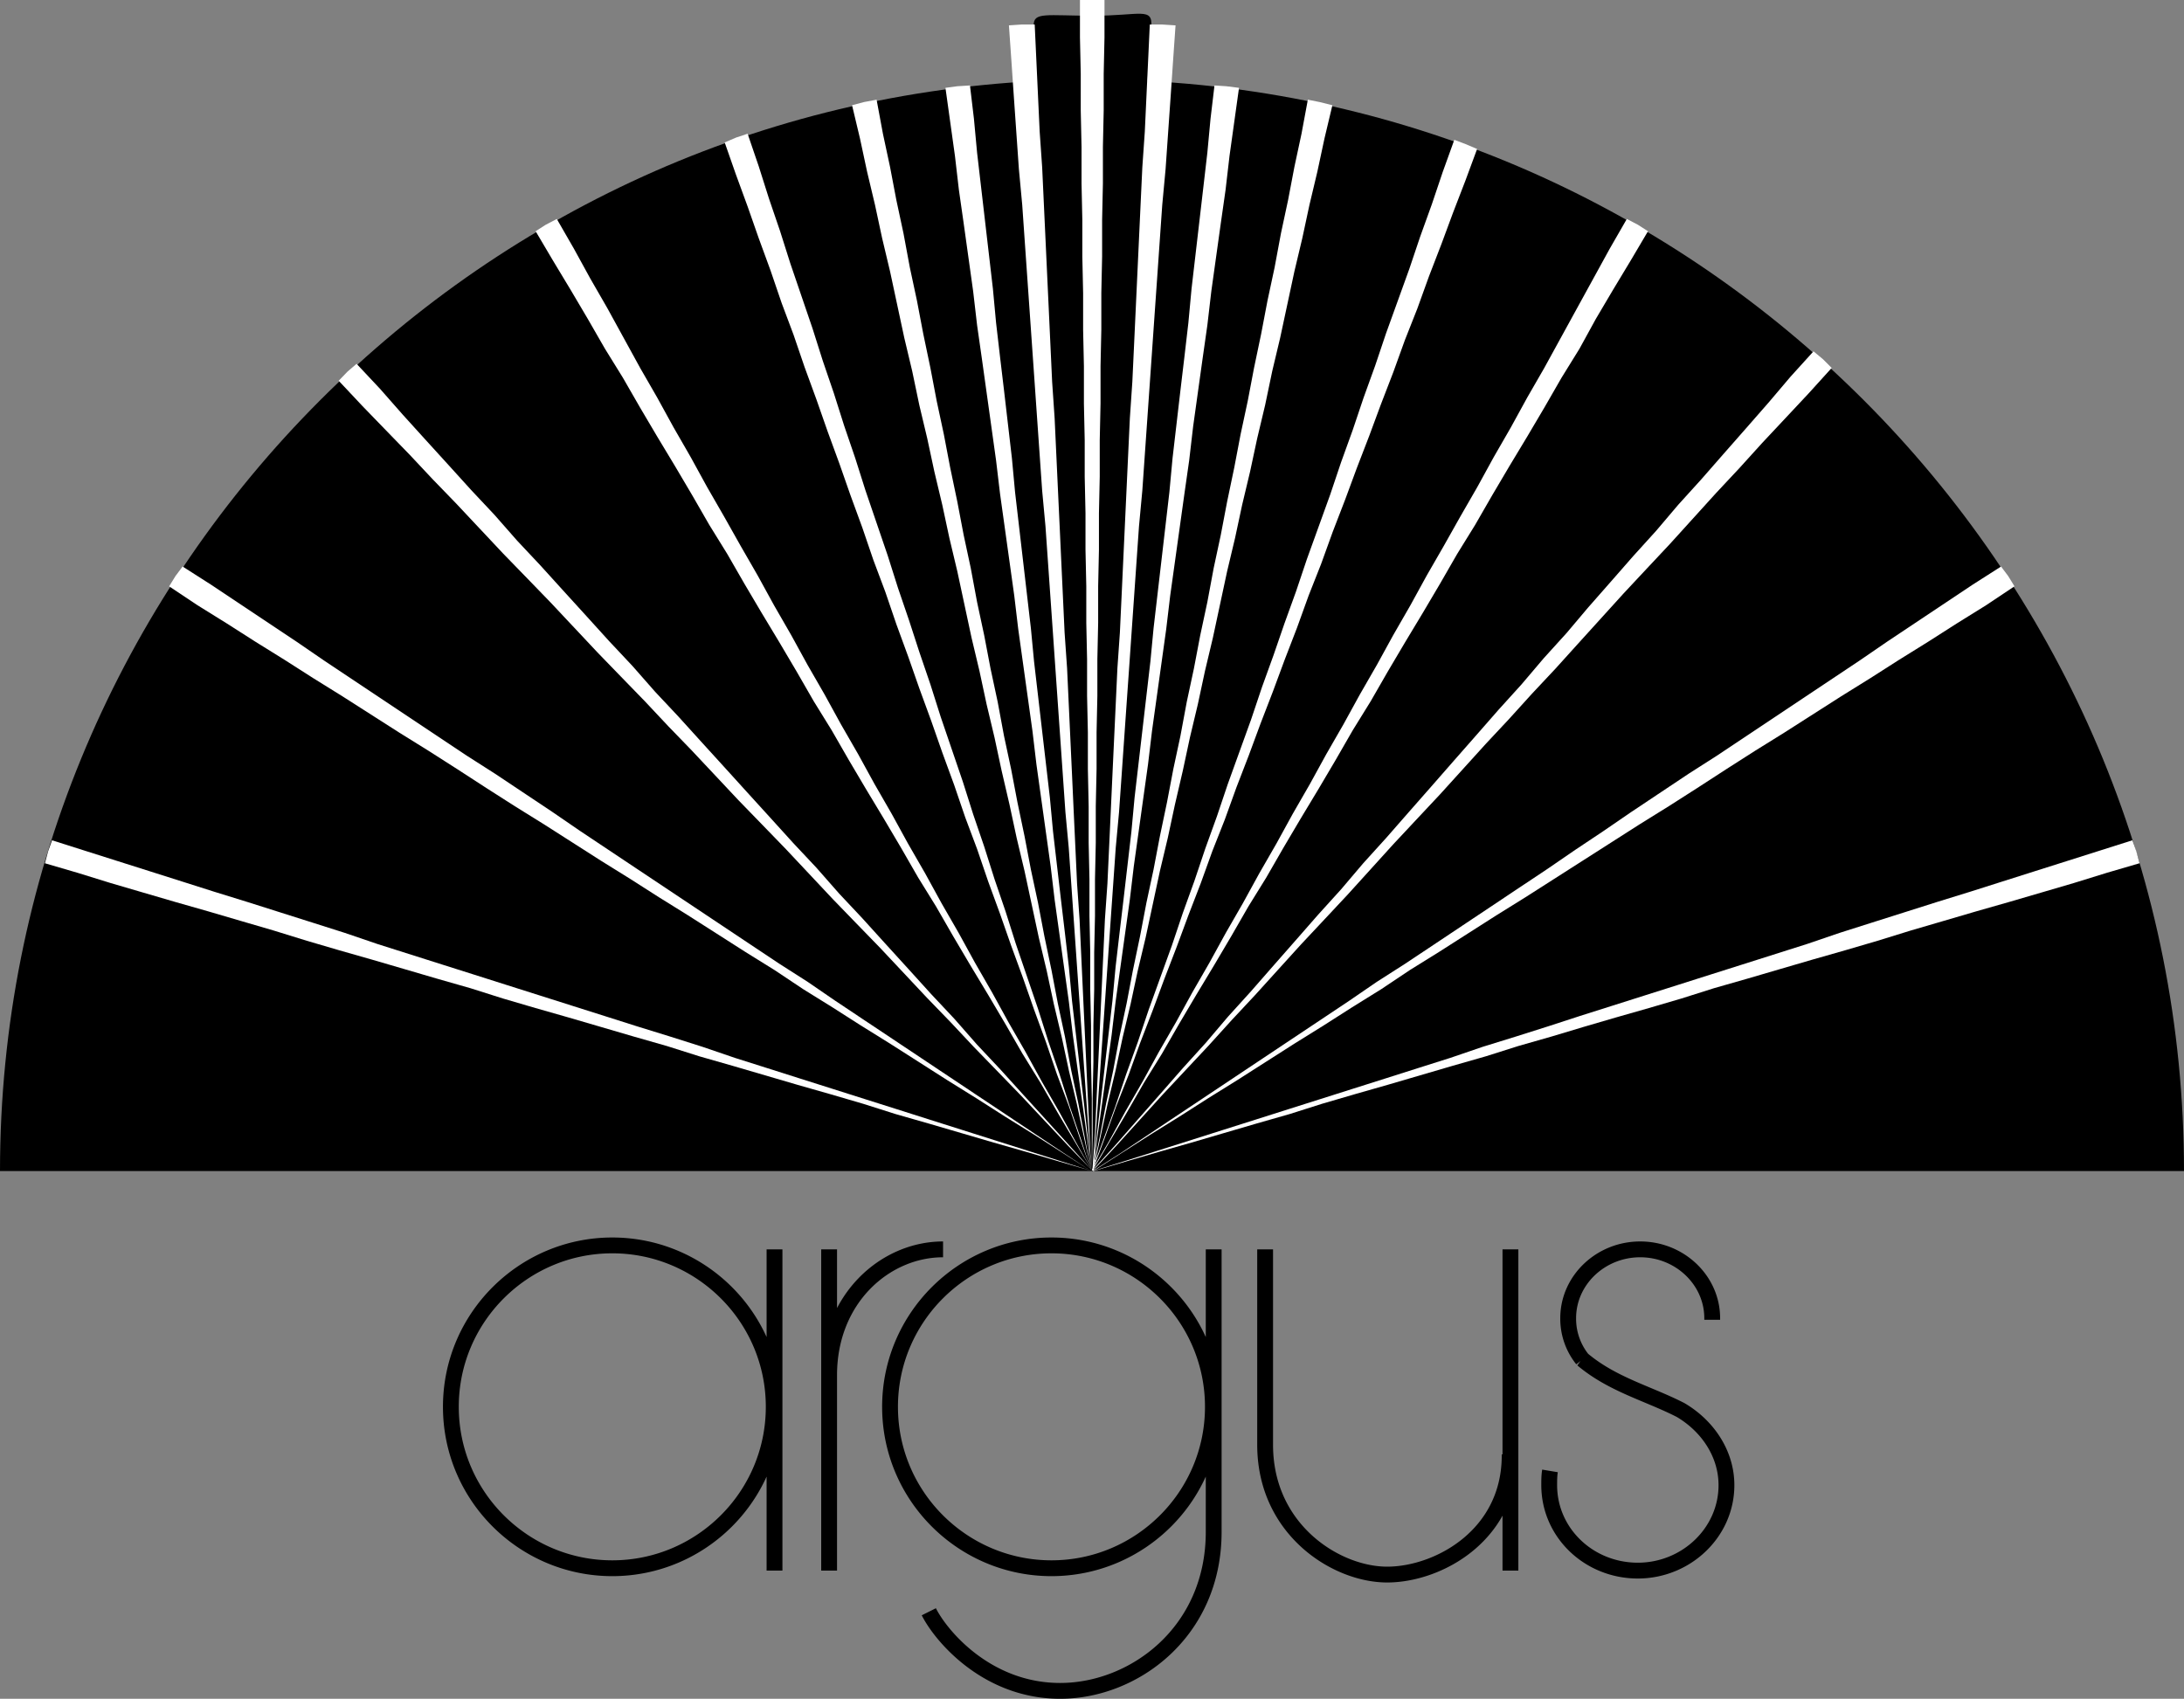 <!--?xml version="1.0" standalone="no"?--><svg xmlns="http://www.w3.org/2000/svg" viewBox="0 0 198.719 154.583"><rect x="0" y="0" width="198.719" height="154.583" fill="#808080" stroke="none"/><title>Argus 30 - SVG vector logo - www.oklogos.com</title><path d="M99.344 106.561H0c0-53 41.896-96.514 94.274-99.189l-.218-5.039c-.031-1.275 1.12-.902 5.412-.902s5.413-.809 5.288.995l-.342 4.946c52.378 2.644 94.305 46.188 94.305 99.189H99.344z" fill-rule="evenodd" clip-rule="evenodd"/><path fill-rule="evenodd" clip-rule="evenodd" fill="#fff" d="M4.376 77.473l.36-1.009 2.952.936 2.952.936 2.952.935 2.952.936 2.952.938 3.024.935 2.952.936 2.952.935 2.952.938 2.952 1.007 2.952.936 2.952.936 2.952.935 2.952.938 2.952.935 2.952.936 2.952.935 2.952.938 3.024.935 2.952.936 2.952 1.008 2.952.935 2.952.938 2.952.935 2.952.936 2.952.935 2.952.938 2.952.935 2.952.936 2.952.936 2.952.935 2.952.938-2.952-.866-2.952-.863-3.024-.863-2.952-.865-2.952-.864-3.024-.865-2.952-.936-2.952-.863-3.024-.863-2.952-.865-2.952-.864-3.024-.865-2.952-.935-3.024-.864-2.952-.865-2.952-.863-3.024-.863-2.952-.866-2.952-.935-3.024-.864-2.952-.865-2.952-.863-3.024-.863-2.952-.866-3.024-.935-2.952-.863-2.952-.866-3.024-.863-2.952-.863-2.952-.865-3.024-.936-2.952-.863.288-1.08zM194.384 77.473l.288 1.08-2.952.863-3.024.936-2.952.865-2.952.863-3.024.863-2.952.866-2.952.863-3.024.935-2.952.866-3.024.863-2.952.863-2.952.865-3.024.864-2.952.935-2.952.866-3.024.863-2.952.863-2.88.865-3.024.864-2.952.935-3.024.865-2.952.864-2.953.865-3.023.863-2.952.863-2.952.936-3.024.865-2.952.864-2.952.865-3.024.863-2.953.863-2.951.866h-.072l3.023-.938 2.953-.935 2.952-.936 2.952-.936 2.952-.935 2.952-.938 2.952-.935 2.952-.936 2.952-.935 2.952-.938 2.952-.935 2.952-1.008 3.024-.936 2.952-.935 2.88-.938 2.952-.935 2.952-.936 2.952-.935 2.952-.938 2.952-.935 2.952-.936 2.952-.936 2.952-1.007 2.952-.938 2.952-.935 2.952-.936 3.024-.935 2.952-.938 2.952-.936 2.952-.935 2.952-.936 2.951-.936.361 1.009z"/><path fill-rule="evenodd" clip-rule="evenodd" fill="#fff" d="M15.968 52.416l.648-.864 2.592 1.656 2.592 1.728 2.592 1.728 2.592 1.728 2.52 1.728 2.592 1.728 2.592 1.728 2.592 1.728 2.592 1.728 2.592 1.728 2.592 1.656 2.592 1.728 2.592 1.728 2.52 1.728 2.592 1.728 2.592 1.729 2.592 1.726 2.592 1.729 2.592 1.728 2.592 1.729 2.592 1.726 2.592 1.657 2.52 1.728 2.592 1.729 2.592 1.726 2.592 1.729 2.592 1.728 2.592 1.729 2.592 1.726 2.592 1.729 2.592 1.728 2.52 1.657-2.592-1.657-2.592-1.656-2.664-1.656-2.592-1.656-2.664-1.657-2.592-1.656-2.592-1.654-2.664-1.657-2.592-1.656L73.064 90l-2.592-1.729-2.664-1.656-2.592-1.656-2.592-1.654-2.664-1.657-2.592-1.656-2.664-1.656-2.592-1.656-2.592-1.656-2.664-1.656-2.592-1.656-2.664-1.728-2.592-1.656-2.664-1.656-2.592-1.656-2.592-1.656-2.664-1.656-2.592-1.656-2.664-1.656-2.592-1.656-2.664-1.656-2.592-1.728.576-.936zM182.72 52.416l.576.936-2.592 1.728-2.664 1.656-2.592 1.656-2.664 1.656-2.592 1.656-2.664 1.656-2.592 1.656-2.592 1.656-2.664 1.656-2.592 1.656-2.664 1.728-2.592 1.656-2.664 1.656-2.592 1.656-2.592 1.656-2.592 1.656-2.592 1.656-2.664 1.657-2.592 1.654-2.592 1.656-2.664 1.656L125.696 90l-2.664 1.656-2.593 1.656-2.663 1.657-2.592 1.654-2.592 1.656-2.664 1.657-2.592 1.656-2.664 1.656-2.592 1.656-2.592 1.657h-.072l2.592-1.657 2.592-1.728 2.592-1.729 2.592-1.726 2.592-1.729 2.592-1.728 2.593-1.729 2.591-1.726 2.592-1.729 2.52-1.728 2.591-1.657 2.593-1.726 2.592-1.729 2.592-1.728 2.592-1.729 2.592-1.726 2.52-1.729 2.592-1.728 2.52-1.728 2.592-1.728 2.592-1.728 2.592-1.656 2.592-1.728 2.592-1.728L164 63.576l2.592-1.728 2.592-1.728 2.52-1.728 2.592-1.728 2.592-1.728 2.592-1.728 2.592-1.656.648.864zM31.592 33.84l.851-.735 2.128 2.268 2.057 2.339 2.056 2.269 2.129 2.339 2.056 2.269 2.128 2.267 2.057 2.341 2.128 2.267 2.056 2.268 2.129 2.34 2.056 2.268 2.128 2.267 2.057 2.341 2.128 2.267 2.056 2.269 2.129 2.339 2.056 2.268 2.128 2.339 2.057 2.269 2.128 2.268 2.057 2.34 2.128 2.267 2.055 2.268 2.13 2.34 2.055 2.267 2.128 2.268 2.057 2.342 2.128 2.265 2.056 2.27 2.129 2.34 2.056 2.267 2.056 2.268-2.127-2.196-2.128-2.265-2.128-2.268-2.126-2.195-2.2-2.266-2.128-2.267-2.126-2.196-2.128-2.267-2.128-2.268-2.2-2.265-2.127-2.196-2.128-2.267-2.128-2.267-2.126-2.195-2.2-2.266-2.128-2.267-2.128-2.267-2.126-2.196-2.127-2.267-2.201-2.266-2.126-2.195-2.129-2.268-2.127-2.266-2.126-2.196-2.201-2.266-2.128-2.267-2.128-2.268-2.126-2.195-2.127-2.266-2.201-2.267-2.126-2.195-2.128-2.267.778-.806zM165.872 32.688l.792.792-2.088 2.304-2.088 2.232-2.16 2.304-2.088 2.304-2.088 2.232-2.088 2.304-2.088 2.304-2.16 2.304L147.729 54l-2.089 2.304-2.088 2.304-2.016 2.232-2.16 2.304-2.088 2.304-2.088 2.232-2.088 2.304-2.089 2.304-2.159 2.304-2.088 2.232-2.088 2.305-2.088 2.303-2.088 2.232-2.16 2.305-2.088 2.302-2.088 2.305-2.088 2.233L110 95.111l-2.16 2.305-2.088 2.232-2.088 2.303-2.088 2.305-2.088 2.232h-.072l2.088-2.304 2.016-2.303 2.087-2.377 2.017-2.305 2.088-2.303 2.017-2.376 2.087-2.303 2.016-2.305 2.088-2.377 2.016-2.303 2.087-2.304 2.017-2.375 2.088-2.305 2.016-2.304 2.088-2.376 2.016-2.304 2.088-2.376 2.016-2.304 2.087-2.304 2.017-2.376 2.088-2.304 1.944-2.304 2.088-2.376 2.016-2.304 2.088-2.304 2.016-2.376 2.088-2.304 2.016-2.304 2.088-2.376 2.016-2.304 2.016-2.376 2.088-2.304.864.72z"/><path fill-rule="evenodd" clip-rule="evenodd" fill="#fff" d="M49.664 20.448l.999-.522 1.56 2.71 1.487 2.71 1.56 2.709 1.487 2.711 1.487 2.71 1.56 2.71 1.488 2.71 1.559 2.709 1.487 2.711 1.56 2.709 1.486 2.639 1.56 2.709 1.487 2.71 1.56 2.709 1.487 2.71 1.56 2.71 1.487 2.71 1.56 2.709 1.487 2.711 1.56 2.709 1.487 2.711 1.56 2.709 1.487 2.711 1.56 2.709 1.487 2.711 1.559 2.709 1.488 2.71 1.559 2.709 1.488 2.709 1.559 2.711 1.488 2.709 1.486 2.639-1.558-2.637-1.558-2.636-1.56-2.709-1.63-2.637-1.559-2.709-1.558-2.637-1.632-2.709-1.558-2.636-1.56-2.709-1.63-2.637-1.559-2.709-1.559-2.637-1.631-2.708-1.559-2.637-1.559-2.709-1.63-2.637-1.56-2.709-1.558-2.637-1.631-2.708-1.559-2.637-1.559-2.709-1.63-2.636-1.56-2.709-1.558-2.638-1.632-2.708-1.558-2.637-1.559-2.709-1.631-2.636-1.559-2.71-1.558-2.637-1.632-2.708-1.558-2.636.926-.593zM149.023 20.448l.926.593-1.557 2.636-1.632 2.708-1.558 2.637-1.487 2.711-1.631 2.636-1.56 2.71-1.557 2.636-1.632 2.708-1.558 2.638-1.56 2.709-1.63 2.636-1.56 2.709-1.558 2.637-1.631 2.708-1.559 2.637-1.559 2.71-1.63 2.636-1.56 2.709-1.557 2.637-1.632 2.708-1.559 2.638-1.559 2.709-1.63 2.635-1.56 2.71-1.558 2.637-1.631 2.707-1.559 2.639-1.559 2.709-1.63 2.635-1.56 2.709-1.558 2.638-1.558 2.637-.072-.002 1.558-2.637 1.488-2.711 1.559-2.709 1.487-2.711 1.56-2.709 1.487-2.71 1.56-2.709 1.487-2.709 1.56-2.711 1.487-2.709 1.56-2.71 1.487-2.71 1.56-2.71 1.488-2.71 1.558-2.709 1.489-2.711 1.559-2.709 1.488-2.711 1.559-2.709 1.487-2.71 1.56-2.709 1.486-2.639 1.56-2.709 1.487-2.711 1.56-2.709 1.487-2.71 1.56-2.709 1.487-2.711 1.487-2.71 1.488-2.711 1.488-2.71 1.559-2.71.998.522z"/><path fill-rule="evenodd" clip-rule="evenodd" fill="#fff" d="M66.944 12.528l1.08-.36 1.008 2.952.936 2.952 1.008 2.952.936 2.952 1.008 2.952 1.008 2.952.936 2.952 1.008 2.952.936 2.952 1.008 2.952.936 2.952 1.008 2.952 1.008 2.952.936 2.952 1.008 2.952.936 2.88 1.008 2.952.936 2.952 1.008 2.952 1.008 2.952.936 2.952 1.008 2.952.936 2.952 1.008 2.951.936 2.953 1.008 2.952 1.008 2.953.936 2.951 1.008 2.951.936 2.953 1.008 2.951.936 2.881-1.008-2.881-1.008-2.951-1.08-2.881-1.008-2.951-1.08-2.953-1.008-2.879L92 86.039l-1.008-2.879-1.08-2.953-1.008-2.951-1.08-2.88-1.008-2.952-1.08-2.952-1.008-2.88-1.08-2.952-1.008-2.88-1.08-2.952-1.008-2.952-1.08-2.88-1.008-2.952-1.08-2.952-1.008-2.88-1.08-2.952-1.008-2.88-1.08-2.952-1.008-2.952-1.08-2.88-1.008-2.952-1.08-2.952-1.008-2.88-1.08-2.952-1.008-2.88 1.008-.432zM133.328 13.104l1.072.451-1.058 2.862-1.131 2.933-1.059 2.861-1.131 2.933-1.059 2.934-1.13 2.861-1.06 2.934-1.13 2.933-1.059 2.861-1.131 2.933-1.058 2.862-1.131 2.933-1.06 2.934-1.13 2.861-1.059 2.934-1.131 2.932-1.059 2.862-1.131 2.933-1.058 2.862-1.131 2.933-1.06 2.934-1.13 2.86-1.059 2.935-1.131 2.932-1.059 2.861-1.13 2.934-1.059 2.861-1.131 2.933-1.059 2.934-1.13 2.861-1.06 2.934-1.058 2.861h-.072l1.058-2.863 1.059-2.934.988-2.935 1.059-2.934.988-2.935 1.059-2.934 1.06-2.933.987-2.936 1.059-2.934.987-2.935 1.059-2.934.988-2.935 1.059-2.934 1.06-2.934.986-2.935 1.06-2.934.986-2.863 1.06-2.934.987-2.935 1.06-2.935 1.059-2.934.987-2.935 1.059-2.934.987-2.935 1.06-2.934.987-2.935 1.06-2.934 1.059-2.934.988-2.935 1.058-2.934.989-2.935 1.058-2.935 1.002.378z"/><path fill-rule="evenodd" clip-rule="evenodd" fill="#fff" d="M78.608 9.288l1.152-.216.576 3.096.648 3.024.576 3.024.648 3.024.576 3.096.648 3.024.576 3.024.648 3.096.576 3.024.648 3.024.576 3.024.648 3.096.576 3.024.648 3.024.576 3.096.648 3.024.576 3.024.648 3.024.576 3.096.648 3.024.576 3.024.648 3.096.576 3.025.648 3.023.576 3.024.648 3.095.576 3.026.648 3.023.576 3.096.648 3.023.576 3.026.576 3.023-.648-3.023-.648-3.026-.72-3.023-.648-3.023-.72-3.026-.648-3.023-.72-3.024-.648-3.023-.648-3.026-.72-3.023-.648-3.024-.72-3.096-.648-3.024-.72-3.024-.648-3.024-.72-3.024-.648-3.024-.648-3.024-.72-3.024-.648-3.024-.72-3.024-.648-3.024-.72-3.024L83 33.768l-.72-3.024-.648-3.024-.648-3.024-.72-3.024-.648-3.024-.72-3.024-.648-3.024-.72-3.024 1.08-.288zM120.08 9.288l1.152.288-.72 3.024-.648 3.024-.72 3.024-.648 3.024-.72 3.024-.648 3.024-.648 3.024-.72 3.024-.648 3.096-.72 3.024-.648 3.024-.721 3.024-.647 3.024-.72 3.024-.648 3.024-.648 3.024-.72 3.024-.648 3.024-.721 3.024-.647 3.024-.72 3.096-.648 3.024-.72 3.023-.648 3.026-.648 3.023-.72 3.024-.648 3.023-.72 3.026-.648 3.023-.72 3.023-.648 3.026-.648 3.023h-.072l.648-3.023.576-3.026.648-3.023.576-3.096.648-3.023.576-3.026.648-3.095.576-3.024.648-3.023.576-3.025.648-3.096.576-3.024.648-3.024.576-3.096.648-3.024.576-3.024.647-3.024.577-3.096.648-3.024.576-3.024.648-3.096.576-3.024.648-3.024.576-3.024.648-3.096.576-3.024.648-3.024.576-3.096.648-3.024.576-3.024.648-3.024.576-3.096 1.08.216zM87.104 7.848l1.152-.072.36 3.024.288 3.096.36 3.096.36 3.096.36 3.096.36 3.096.288 3.096.36 3.096.36 3.024.36 3.096.36 3.096.288 3.096.36 3.096.36 3.096.36 3.096.36 3.096.288 3.024.36 3.096.36 3.096.36 3.096.36 3.096.288 3.096.36 3.096.36 3.095.36 3.026.36 3.095.288 3.096.36 3.096.36 3.095.36 3.096.36 3.098.288 3.023-.36-3.023-.432-3.098-.432-3.096-.432-3.095-.36-3.024-.432-3.095-.432-3.098-.432-3.096-.36-3.023-.432-3.096-.432-3.096-.432-3.096-.36-3.024-.432-3.096-.432-3.096-.432-3.096-.36-3.024-.432-3.096-.432-3.096-.432-3.096-.36-3.024-.432-3.096-.432-3.096-.432-3.096-.432-3.024-.36-3.096-.432-3.096-.432-3.096-.432-3.024-.36-3.096-.432-3.096-.432-3.096 1.08-.144z"/><path fill-rule="evenodd" clip-rule="evenodd" fill="#fff" d="M111.584 7.848l1.152.144-.432 3.096-.432 3.096-.36 3.096-.432 3.024-.432 3.096-.432 3.096-.361 3.096-.431 3.024-.432 3.096-.431 3.096-.361 3.096-.432 3.024-.432 3.096-.432 3.096-.432 3.096-.36 3.024-.432 3.096-.432 3.096-.432 3.096-.36 3.024-.433 3.096-.431 3.096-.432 3.096-.36 3.023-.432 3.096-.432 3.098-.432 3.095-.36 3.024-.432 3.095-.432 3.096-.432 3.098-.36 3.023h-.072l.36-3.023.36-3.098.36-3.096.359-3.095.361-3.096.288-3.096.36-3.095.36-3.026.36-3.095.36-3.096.288-3.096.36-3.096.36-3.096.36-3.096.36-3.096.288-3.024.36-3.096.36-3.096.36-3.096.36-3.096.288-3.096.36-3.096.36-3.096.36-3.024.36-3.096.288-3.096.36-3.096.36-3.096.36-3.096.359-3.096.289-3.096.36-3.024 1.08.072zM92.936 2.232h1.21l.151 3.25.151 3.251.151 3.251.227 3.251.151 3.25.151 3.251.151 3.25.152 3.251.151 3.251.151 3.25.227 3.326.151 3.251.151 3.251.152 3.25.15 3.251.152 3.25.151 3.251.227 3.251.151 3.251.151 3.25.151 3.251.151 3.326.152 3.25.151 3.251.227 3.25.151 3.252.151 3.25.151 3.25.151 3.25.151 3.252.152 3.25.151 3.25-.226-3.25-.228-3.25-.227-3.252-.226-3.25-.227-3.25-.227-3.25-.227-3.252-.226-3.25-.227-3.251-.303-3.25-.226-3.251-.227-3.25-.227-3.251-.227-3.25-.226-3.251-.227-3.251-.227-3.251-.227-3.25-.302-3.251-.227-3.25-.227-3.251-.226-3.251-.227-3.25-.227-3.251-.227-3.25-.227-3.251-.226-3.251-.303-3.25-.227-3.251-.226-3.251-.227-3.326-.227-3.25 1.134-.076z"/><path fill-rule="evenodd" clip-rule="evenodd" fill="#fff" d="M105.752 2.232l1.209.076-.227 3.251-.226 3.326-.227 3.25-.226 3.251-.303 3.251-.227 3.251-.226 3.251-.228 3.25-.226 3.251-.227 3.251-.227 3.251-.227 3.25-.226 3.251-.303 3.251-.227 3.251-.226 3.251-.227 3.25-.226 3.251-.228 3.251-.227 3.25-.226 3.251-.228 3.251-.301 3.25-.227 3.252-.228 3.25-.226 3.25-.227 3.252-.226 3.25-.228 3.25-.226 3.252-.227 3.25-.227 3.252h-.076l.227-3.252.151-3.25.152-3.252.151-3.25.151-3.25.152-3.252.15-3.25.228-3.25.151-3.252.15-3.25.152-3.326.151-3.251.152-3.251.151-3.251.226-3.25.152-3.251.151-3.251.151-3.251.151-3.251.151-3.25.152-3.251.226-3.326.152-3.251.151-3.251.151-3.251.151-3.25.151-3.251.152-3.251.226-3.251.151-3.25.152-3.251.151-3.251h1.134zM99.344 0h1.152v3.402l-.072 3.324v3.325l-.072 3.324V16.7l-.072 3.324v3.325l-.072 3.324v3.325l-.072 3.325v3.401l-.072 3.325v3.325l-.072 3.324v3.324l-.072 3.325v3.324l-.072 3.325v3.324l-.072 3.325v3.324l-.072 3.402v3.325l-.072 3.324v3.324l-.072 3.324v3.326l-.072 3.324v3.325l-.072 3.324v3.324l-.072 3.324v-6.648l-.072-3.324v-3.325l-.072-3.324v-3.326l-.072-3.324V80.02l-.072-3.324v-3.325l-.072-3.402v-3.324l-.072-3.325v-3.324l-.072-3.325v-3.324l-.072-3.325v-3.324l-.072-3.324v-3.325l-.072-3.325v-3.401l-.072-3.325v-3.325l-.072-3.324v-3.325l-.072-3.324v-3.325l-.072-3.324V6.726l-.072-3.324V0h1.08z"/><path d="M55.712 113.328c8.064 0 14.688 6.553 14.688 14.688 0 8.137-6.624 14.688-14.688 14.688s-14.688-6.551-14.688-14.688c0-8.135 6.624-14.688 14.688-14.688zm14.76.36v29.232m39.96-29.232v25.705c0 9.143-7.271 14.471-13.968 14.471-6.696 0-10.872-5.039-11.952-7.199m11.16-33.337c8.064 0 14.688 6.553 14.688 14.688 0 8.137-6.624 14.688-14.688 14.688s-14.688-6.551-14.688-14.688c0-8.135 6.624-14.688 14.688-14.688zm45.36 20.52c-.072.432-.072.865-.072 1.297 0 4.32 3.601 7.775 8.063 7.775 4.393 0 8.064-3.455 8.064-7.775 0-2.881-1.728-5.4-4.176-6.84-2.952-1.514-6.192-2.305-8.928-4.609a5.915 5.915 0 0 1-1.297-3.744c0-3.455 2.952-6.264 6.553-6.264 3.6 0 6.552 2.809 6.552 6.264v.145m-80.351-6.409v29.232m0-17.783c0-6.984 5.112-11.449 10.368-11.449m29.304 0v17.785c0 7.775 6.552 11.879 11.231 11.807s11.088-3.672 11.017-10.943m.072-18.649v29.232" fill="none" stroke="#000" stroke-width="1.44" stroke-miterlimit="2.613"/></svg>